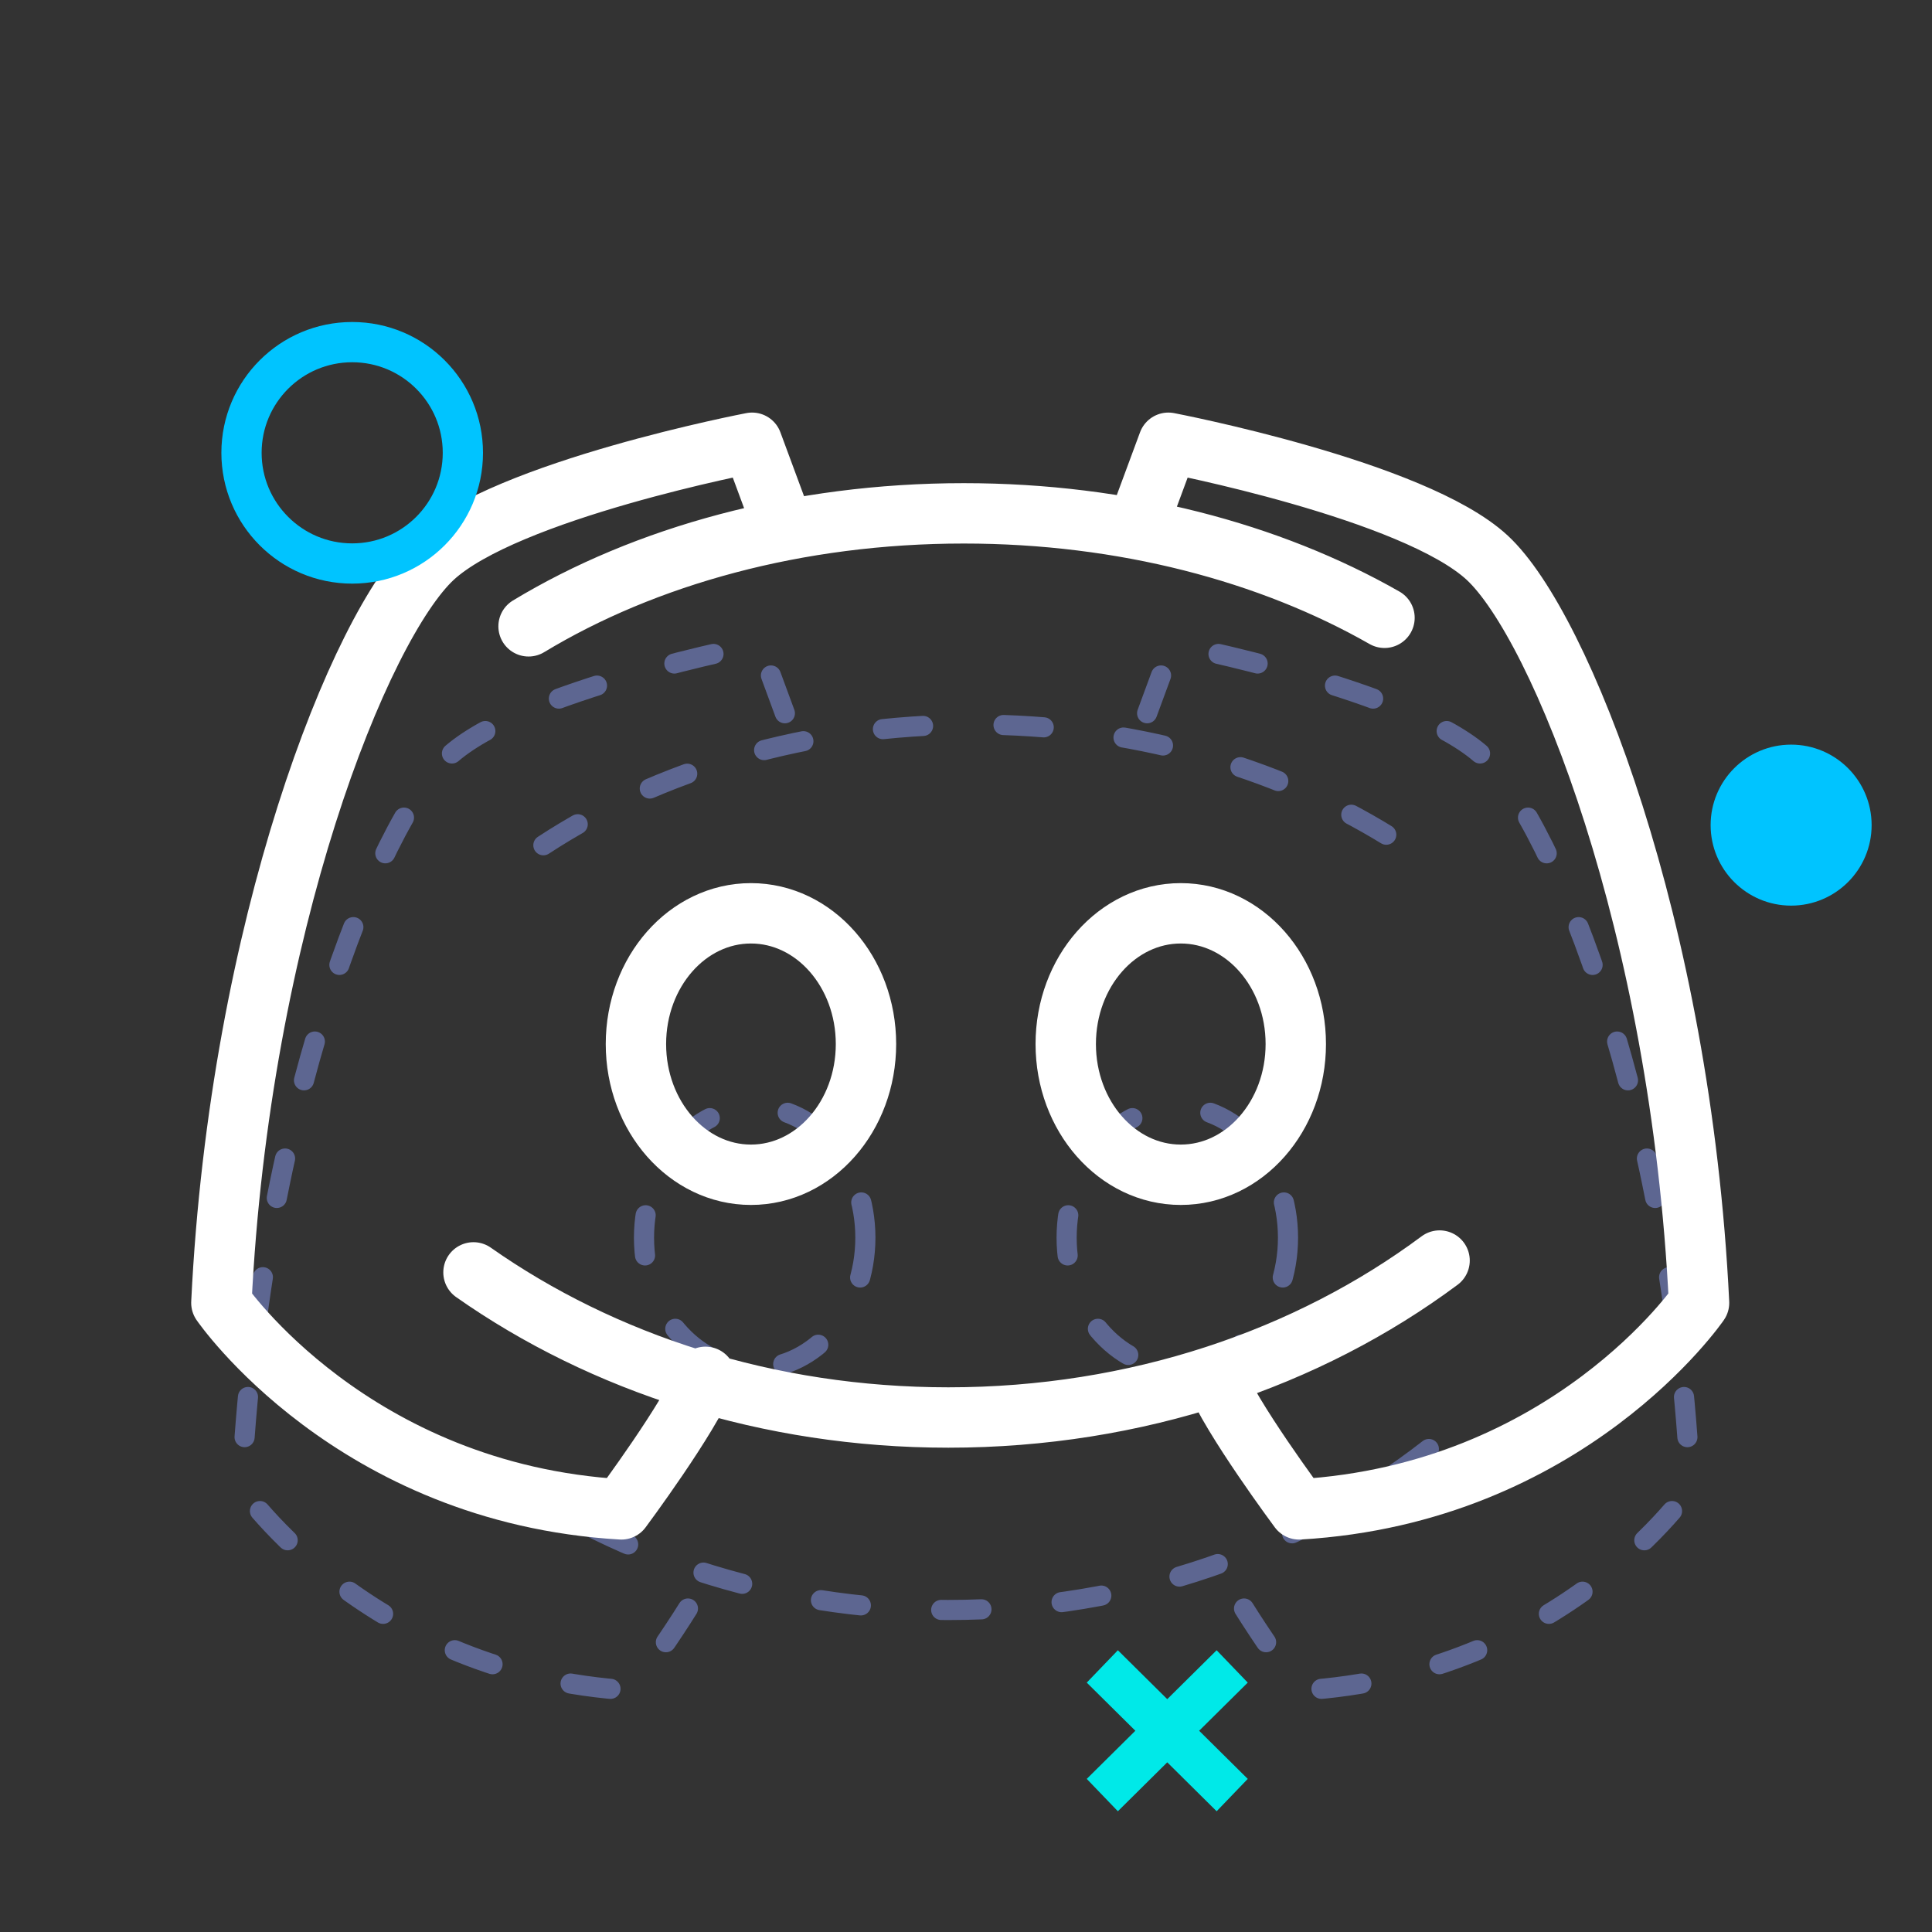 <svg width="96" height="96" viewBox="0 0 96 96" fill="none" xmlns="http://www.w3.org/2000/svg">
<rect x="0" y="0" width="96" height="96" fill="#333333" stroke="none"/>
<path d="M27 42C32.707 38.264 40.178 36 48.356 36C56.198 36 63.39 38.082 69 41.547M71 72C64.613 76.981 56.253 80 47.102 80C38.326 80 30.278 77.224 24 72.603M57 35.441L58.268 32C58.268 32 70.183 34.294 73.732 37.608C77.281 40.922 83.113 55.579 84 73.931C84 73.931 77.662 83.235 64.606 84C64.606 84 61.265 79.488 60.527 77.538M39 35.441L37.732 32C37.732 32 25.817 34.294 22.268 37.608C18.718 40.922 12.887 55.579 12 73.931C12 73.931 18.338 83.235 31.394 84C31.394 84 34.735 79.488 35.473 77.538M64 61.5C64 65.09 61.538 68 58.5 68C55.462 68 53 65.09 53 61.5C53 57.91 55.462 55 58.5 55C61.538 55 64 57.91 64 61.5ZM43 61.5C43 65.09 40.538 68 37.5 68C34.462 68 32 65.09 32 61.5C32 57.91 34.462 55 37.5 55C40.538 55 43 57.91 43 61.5Z" stroke="#5D6691" stroke-linecap="round" stroke-linejoin="round" stroke-dasharray="2 4"/>
<path d="M26.264 31.122C32.044 27.626 39.609 25.508 47.89 25.508C55.831 25.508 63.114 27.456 68.795 30.698M71.532 62.636C65.009 67.492 56.469 70.435 47.123 70.435C38.16 70.435 29.939 67.729 23.527 63.224M56.756 25.508L58.055 22C58.055 22 70.266 24.338 73.903 27.716C77.54 31.093 83.516 46.032 84.425 64.738C84.425 64.738 77.93 74.221 64.55 75C64.55 75 61.127 70.401 60.37 68.414M38.669 25.508L37.37 22C37.37 22 25.159 24.338 21.522 27.716C17.885 31.093 11.909 46.032 11 64.738C11 64.738 17.495 74.221 30.875 75C30.875 75 34.298 70.401 35.055 68.414M64.387 51.878C64.387 55.465 61.828 58.373 58.672 58.373C55.515 58.373 52.956 55.465 52.956 51.878C52.956 48.29 55.515 45.382 58.672 45.382C61.828 45.382 64.387 48.29 64.387 51.878ZM43.03 51.878C43.03 55.465 40.471 58.373 37.314 58.373C34.158 58.373 31.599 55.465 31.599 51.878C31.599 48.29 34.158 45.382 37.314 45.382C40.471 45.382 43.03 48.29 43.03 51.878Z" stroke="white" stroke-width="3" stroke-linecap="round" stroke-linejoin="round"/>
<path d="M60.454 82L62 83.608L59.585 86L62 88.392L60.454 90L58 87.569L55.546 90L54 88.392L56.415 86L54 83.608L55.546 82L58 84.43L60.454 82Z" fill="#00E9E8"/>
<path d="M89 45C91.209 45 93 43.209 93 41C93 38.791 91.209 37 89 37C86.791 37 85 38.791 85 41C85 43.209 86.791 45 89 45Z" fill="#00C4FF"/>
<path d="M17.5 28C20.538 28 23 25.538 23 22.5C23 19.462 20.538 17 17.5 17C14.462 17 12 19.462 12 22.5C12 25.538 14.462 28 17.5 28Z" stroke="#00C4FF" stroke-width="2"/>
</svg>
